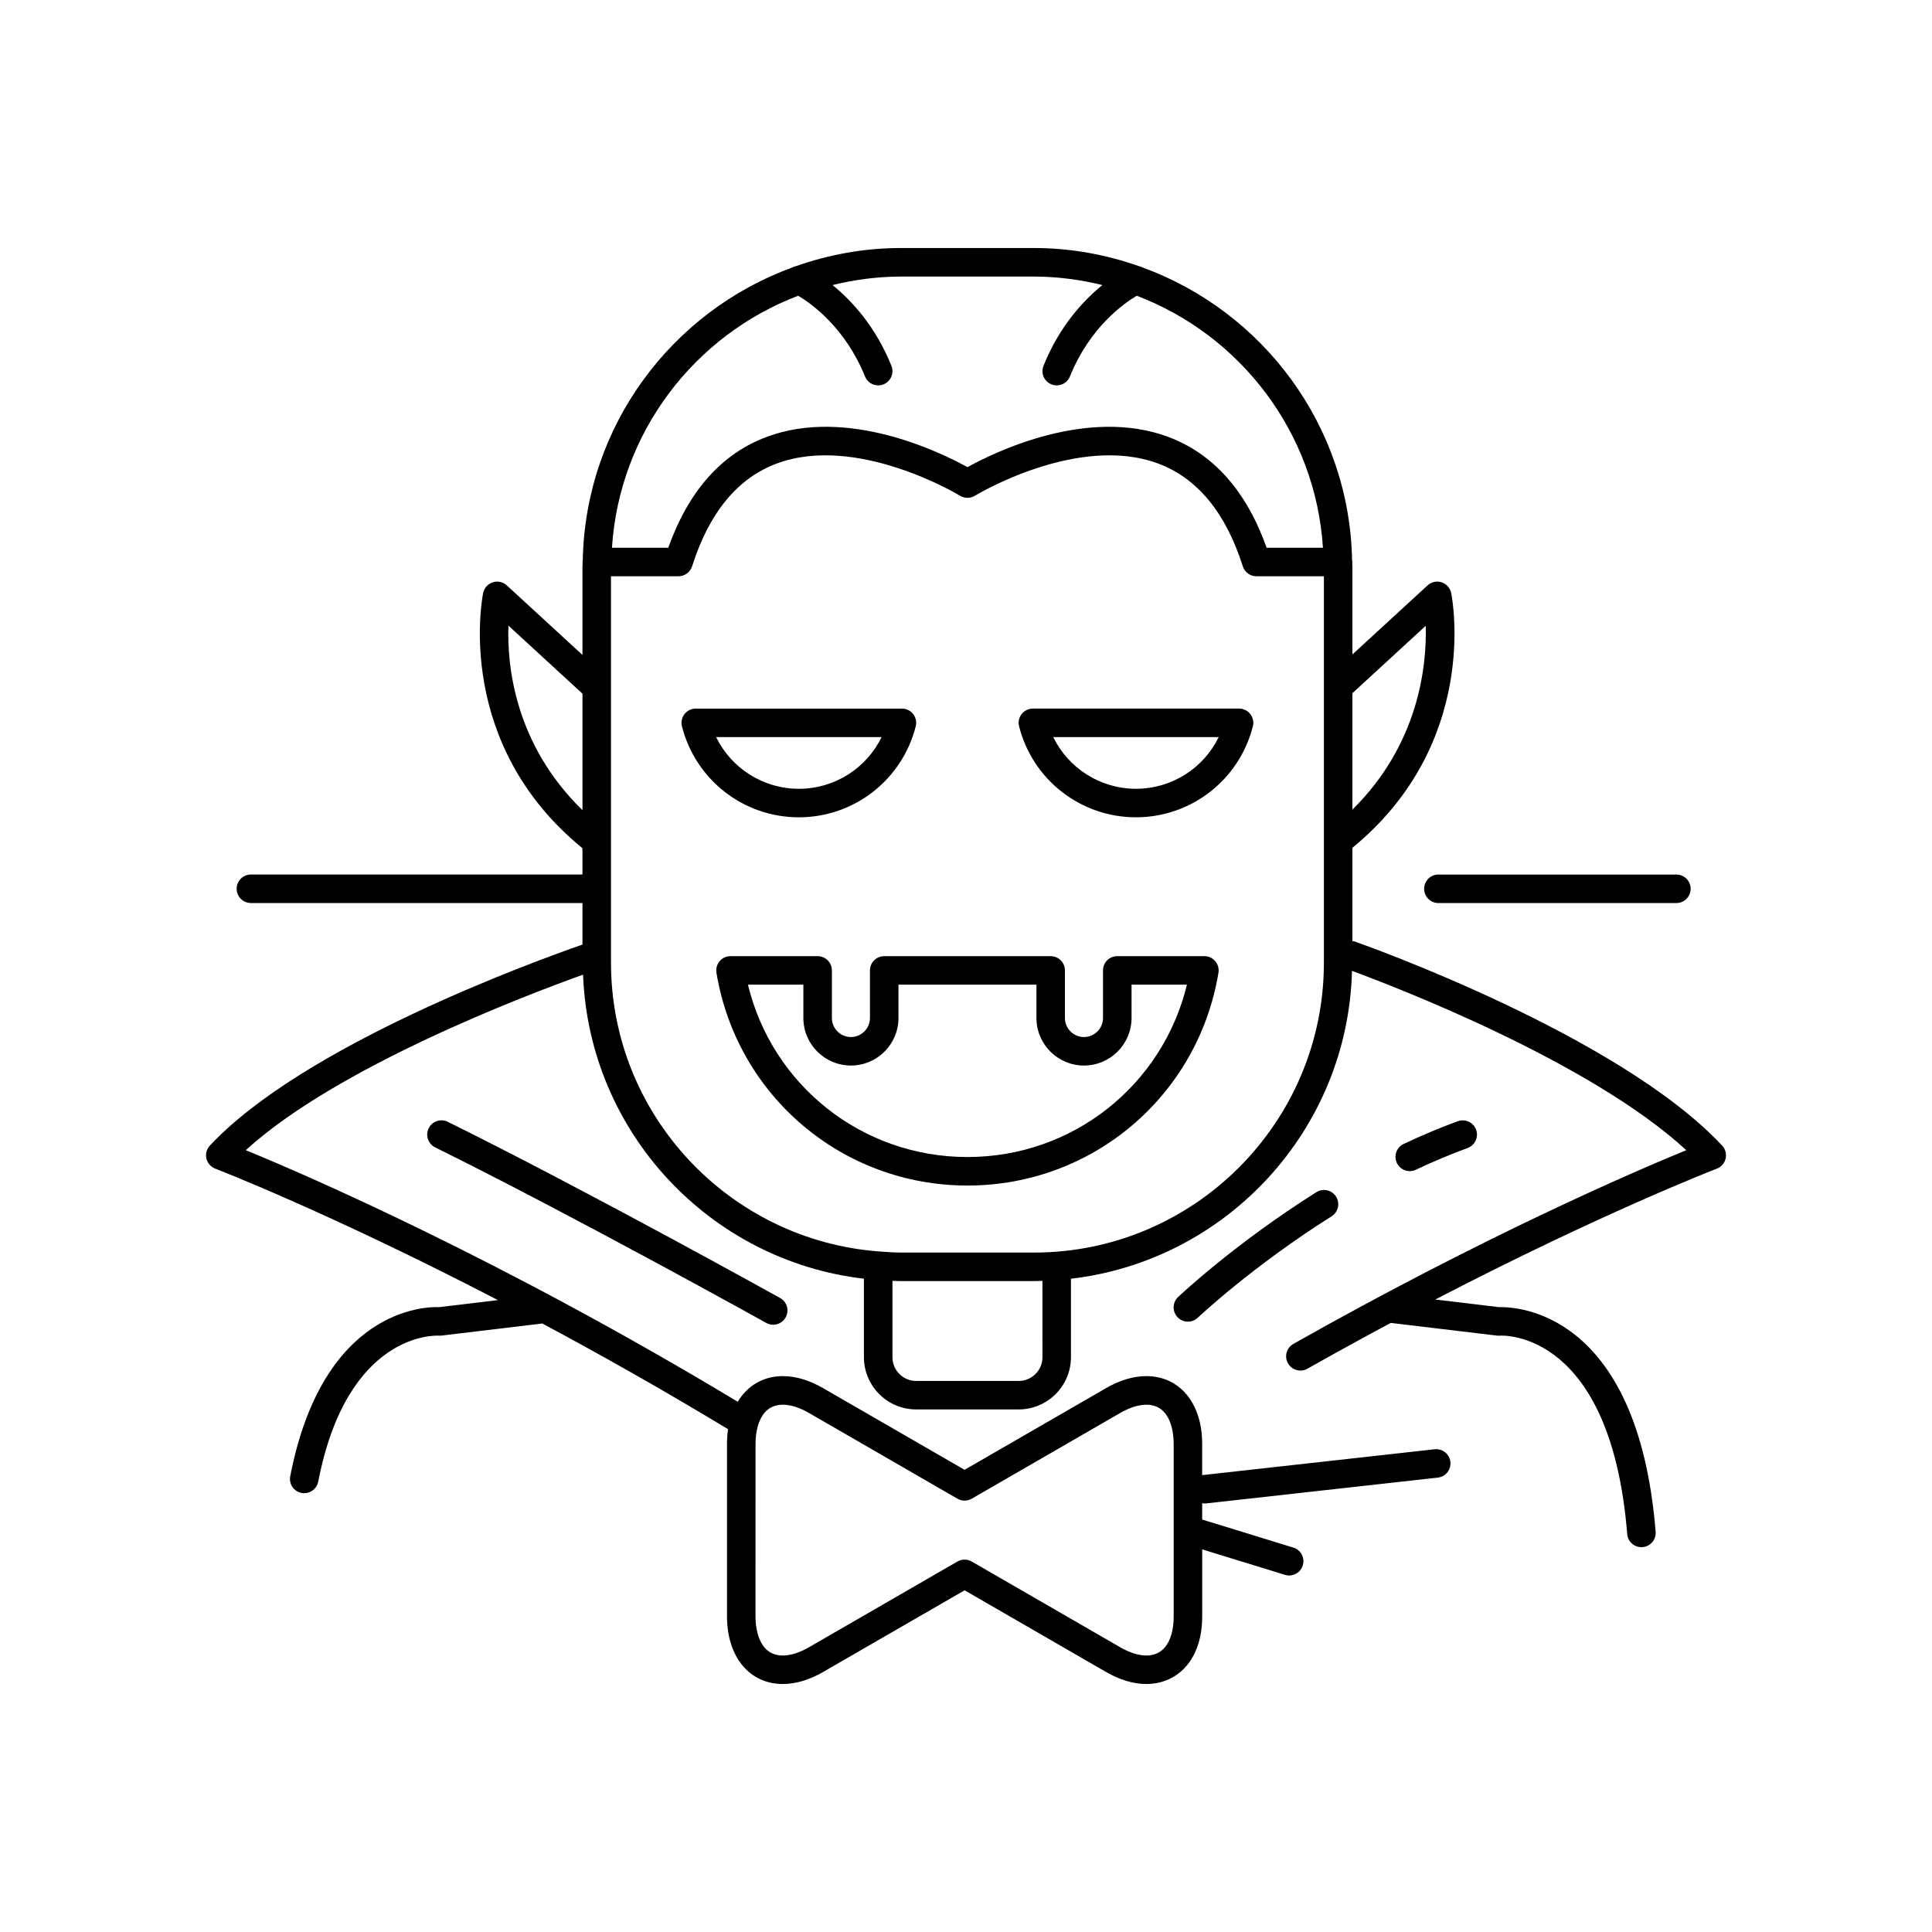 <?xml version="1.0" encoding="UTF-8"?>
<!-- Uploaded to: SVG Repo, www.svgrepo.com, Generator: SVG Repo Mixer Tools -->
<svg fill="#000000" width="800px" height="800px" version="1.1" viewBox="144 144 512 512" xmlns="http://www.w3.org/2000/svg">
 <g>
  <path d="m521.41 379.54c0 2.086 1.691 3.777 3.777 3.777h63.078c2.086 0 3.777-1.691 3.777-3.777 0-2.086-1.691-3.777-3.777-3.777l-63.078-0.004c-2.086 0-3.777 1.695-3.777 3.781z"/>
  <path d="m463.17 397.39h-23.086c-2.086 0-3.777 1.691-3.777 3.777v12.609c0 2.781-2.262 5.047-5.047 5.047-2.781 0-5.043-2.262-5.043-5.047v-12.609c0-2.086-1.691-3.777-3.777-3.777h-44.117c-2.086 0-3.777 1.691-3.777 3.777v12.609c0 2.781-2.262 5.047-5.043 5.047s-5.043-2.262-5.043-5.047v-12.609c0-2.086-1.691-3.777-3.777-3.777h-23.09c-1.113 0-2.164 0.488-2.883 1.336-0.719 0.848-1.027 1.965-0.848 3.062 5.426 32.672 33.406 56.391 66.523 56.391 33.117 0 61.094-23.719 66.52-56.391 0.184-1.098-0.129-2.215-0.848-3.062-0.723-0.844-1.777-1.336-2.887-1.336zm-62.789 53.234c-27.902 0-51.691-18.953-58.168-45.676h14.688v8.828c0 6.949 5.652 12.602 12.602 12.602 6.945 0 12.602-5.652 12.602-12.602v-8.828h36.562v8.828c0 6.949 5.652 12.602 12.602 12.602 6.953 0 12.605-5.652 12.605-12.602v-8.828h14.68c-6.488 26.719-30.277 45.676-58.172 45.676z"/>
  <path d="m472.36 331.78h-54.633c-1.168 0-2.269 0.539-2.981 1.457-0.719 0.922-0.969 2.121-0.68 3.25 3.606 14.195 16.344 24.105 30.977 24.105 14.633 0 27.371-9.91 30.977-24.105 0.289-1.129 0.039-2.328-0.68-3.25-0.711-0.918-1.812-1.457-2.981-1.457zm-27.312 21.254c-9.473 0-17.902-5.438-21.93-13.699h43.855c-4.023 8.262-12.457 13.699-21.926 13.699z"/>
  <path d="m386.68 336.49c0.289-1.129 0.039-2.328-0.68-3.25-0.715-0.922-1.816-1.457-2.981-1.457h-54.633c-1.168 0-2.269 0.539-2.981 1.457-0.719 0.922-0.969 2.121-0.68 3.25 3.606 14.195 16.344 24.105 30.977 24.105 14.633 0 27.371-9.91 30.977-24.105zm-52.902 2.848h43.855c-4.023 8.262-12.457 13.699-21.93 13.699-9.469 0-17.902-5.438-21.926-13.699z"/>
  <path d="m600.38 447.59c-27.305-29.238-94.637-53.125-97.484-54.125-0.164-0.059-0.328-0.035-0.492-0.066v-24.73c33.746-27.68 26.508-65.871 26.18-67.512-0.277-1.332-1.246-2.422-2.539-2.84-1.305-0.43-2.723-0.109-3.723 0.812l-19.918 18.301v-23.316c0-0.32-0.043-0.629-0.047-0.949 0.004-0.082 0.047-0.152 0.047-0.238 0-0.141-0.066-0.262-0.082-0.398-0.668-35.715-23.613-66-55.508-77.637-0.316-0.172-0.641-0.289-0.996-0.363-8.723-3.059-18.051-4.805-27.805-4.805h-35.266c-9.746 0-19.07 1.746-27.785 4.797-0.359 0.074-0.695 0.195-1.02 0.375-31.895 11.637-54.836 41.922-55.504 77.633-0.016 0.137-0.082 0.254-0.082 0.398 0 0.086 0.043 0.156 0.047 0.238-0.004 0.32-0.047 0.629-0.047 0.949v23.445l-20.055-18.43c-1.004-0.922-2.414-1.238-3.723-0.812-1.293 0.418-2.262 1.504-2.539 2.84-0.332 1.637-7.602 39.941 26.316 67.629v6.969h-87.863c-2.086 0-3.777 1.691-3.777 3.777s1.691 3.777 3.777 3.777h87.867v11.016c-13.453 4.68-73.992 26.766-98.734 53.262-0.859 0.918-1.207 2.203-0.922 3.43 0.281 1.227 1.156 2.231 2.328 2.676 0.426 0.164 30.43 11.762 74.922 34.848l-15.547 1.859c-4.09-0.168-30.945 0.754-39.492 44.812-0.398 2.047 0.941 4.031 2.992 4.43 0.242 0.047 0.48 0.07 0.723 0.07 1.77 0 3.356-1.254 3.703-3.059 7.68-39.605 30.984-38.734 31.941-38.695 0.242 0.016 0.48 0.016 0.723-0.016l26.727-3.199c15.191 8.125 31.762 17.457 49.215 28-0.18 1.223-0.273 2.512-0.273 3.856v45.766c0 10.711 5.945 17.91 14.789 17.91 3.43 0 7.027-1.074 10.695-3.191l37.477-21.637 37.48 21.637c3.672 2.117 7.266 3.191 10.695 3.191 4.375 0 8.242-1.82 10.895-5.125 2.547-3.172 3.898-7.594 3.898-12.785v-17.766l21.938 6.75c0.367 0.113 0.742 0.168 1.113 0.168 1.617 0 3.109-1.043 3.609-2.668 0.613-1.996-0.508-4.109-2.5-4.723l-24.164-7.434v-4.352c0.195 0.031 0.375 0.105 0.574 0.105 0.137 0 0.281-0.008 0.422-0.023l61.445-6.84c2.078-0.23 3.566-2.102 3.336-4.176-0.227-2.07-2.078-3.559-4.172-3.34l-61.445 6.84c-0.059 0.008-0.105 0.043-0.164 0.051v-8.367c0-10.711-5.945-17.906-14.789-17.906-3.43 0-7.027 1.074-10.695 3.191l-37.48 21.637-37.477-21.637c-3.672-2.117-7.266-3.191-10.695-3.191-5.211 0-9.371 2.547-11.945 6.789-62.703-37.762-114.07-59.973-130.37-66.668 24.082-21.984 73.766-40.91 89.383-46.512 1.574 41.754 33.547 75.816 74.426 80.574v20.789c0 7.641 6.215 13.855 13.855 13.855h27.16c7.641 0 13.855-6.215 13.855-13.855v-20.781c41.211-4.797 73.391-39.371 74.477-81.586 10.598 3.898 63.035 23.93 88.586 47.516-13.953 5.731-53.695 22.84-104.12 51.34-1.816 1.027-2.457 3.332-1.434 5.148 0.699 1.227 1.977 1.918 3.297 1.918 0.629 0 1.266-0.156 1.855-0.488 7.652-4.324 15.043-8.375 22.145-12.172 0.055 0.008 0.094 0.043 0.148 0.051l27.938 3.344c0.211 0.027 0.469 0.027 0.695 0.02 1.258-0.117 29.48-1.066 33.828 52.574 0.156 1.977 1.812 3.473 3.758 3.473 0.102 0 0.207-0.004 0.309-0.012 2.082-0.168 3.633-1.988 3.465-4.07-4.746-58.66-37.125-59.66-41.465-59.523l-16.945-2.027c44.32-22.984 74.258-34.539 74.629-34.68 1.172-0.449 2.047-1.453 2.328-2.676 0.281-1.23-0.062-2.516-0.926-3.434zm-97.977-119.89 19.43-17.859c0.293 10.699-1.859 31.402-19.43 48.711zm-158.18 198.91c0-2.43 0.523-10.348 7.234-10.348 2.055 0 4.449 0.754 6.918 2.18l39.363 22.73c1.172 0.676 2.609 0.676 3.777 0l39.371-22.73c2.469-1.426 4.859-2.18 6.918-2.18 6.711 0 7.234 7.922 7.234 10.348v45.766c0 3.453-0.773 6.234-2.231 8.055-1.227 1.523-2.906 2.297-5.004 2.297-2.055 0-4.449-0.754-6.918-2.18l-39.371-22.73c-0.586-0.336-1.234-0.508-1.891-0.508s-1.305 0.168-1.891 0.508l-39.363 22.73c-2.469 1.426-4.859 2.18-6.918 2.18-6.711 0-7.234-7.922-7.234-10.352zm-45.859-167.9c-17.938-17.488-20-38.219-19.625-48.914l19.625 18.035zm57.164-136.34c3.438 2.047 12.477 8.426 17.703 21.391 0.59 1.473 2.008 2.367 3.504 2.367 0.473 0 0.949-0.086 1.41-0.273 1.934-0.781 2.875-2.981 2.09-4.918-4.254-10.566-10.641-17.371-15.605-21.395 5.824-1.418 11.871-2.25 18.125-2.25h35.266c6.25 0 12.297 0.832 18.121 2.25-4.961 4.023-11.348 10.828-15.602 21.398-0.781 1.934 0.156 4.137 2.09 4.914 0.461 0.188 0.941 0.273 1.41 0.273 1.496 0 2.914-0.895 3.504-2.367 5.223-12.965 14.266-19.344 17.699-21.391 27.469 10.457 47.387 36.188 49.355 66.793h-14.926c-5.352-15.055-14.137-24.941-26.125-29.398-21.402-7.957-46.047 4.102-53.16 8.035-7.121-3.93-31.777-16.004-53.164-8.031-11.988 4.457-20.766 14.344-26.121 29.398h-14.926c1.969-30.605 21.883-56.336 49.352-66.797zm64.734 281.3c0 3.473-2.824 6.297-6.297 6.297h-27.16c-3.473 0-6.297-2.824-6.297-6.297v-20.223c0.742 0.031 1.492 0.051 2.242 0.051h35.266c0.746 0 1.492-0.02 2.242-0.051zm74.586-104.56c0 42.363-34.465 76.832-76.832 76.832h-35.266c-1.902 0-3.769-0.148-5.637-0.285-0.035-0.004-0.066-0.004-0.105-0.008h-0.012c-39.68-2.961-71.078-36.117-71.078-76.539v-102.4h17.895c1.648 0 3.106-1.066 3.602-2.637 4.5-14.199 12.043-23.359 22.41-27.227 21.312-7.949 48.309 8.352 48.582 8.52 1.211 0.742 2.746 0.742 3.957 0 0.27-0.168 27.258-16.469 48.574-8.52 10.371 3.867 17.914 13.027 22.414 27.227 0.496 1.57 1.953 2.637 3.602 2.637h17.895z"/>
  <path d="m262.67 441.29c-1.883-0.93-4.137-0.16-5.062 1.711s-0.164 4.137 1.707 5.062c36.785 18.195 87.25 46.246 87.758 46.527 0.582 0.324 1.211 0.477 1.832 0.477 1.328 0 2.617-0.699 3.305-1.941 1.012-1.824 0.359-4.125-1.465-5.141-0.508-0.277-51.133-28.414-88.074-46.695z"/>
  <path d="m517.6 454.36c0.535 0 1.086-0.117 1.609-0.363 4.633-2.188 9.254-4.129 13.723-5.762 1.957-0.719 2.965-2.887 2.25-4.848-0.715-1.965-2.898-2.961-4.848-2.254-4.68 1.711-9.512 3.738-14.352 6.027-1.891 0.895-2.695 3.144-1.801 5.031 0.641 1.367 2 2.168 3.418 2.168z"/>
  <path d="m498.07 461.12c-1.113-1.766-3.449-2.297-5.211-1.184-21.543 13.57-36.051 27.219-36.652 27.793-1.516 1.438-1.578 3.828-0.148 5.344 0.742 0.785 1.742 1.18 2.746 1.18 0.934 0 1.863-0.344 2.598-1.031 0.145-0.137 14.562-13.711 35.484-26.887 1.766-1.117 2.297-3.449 1.184-5.215z"/>
 </g>
</svg>